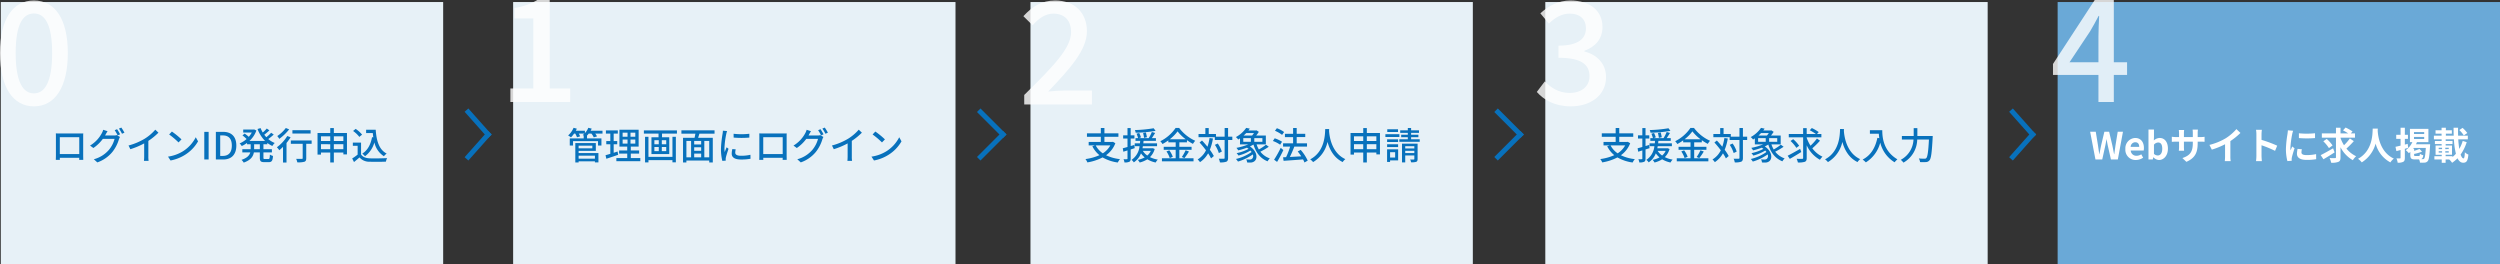 <svg xmlns="http://www.w3.org/2000/svg" width="1000.321" height="105.812" viewBox="0 0 1000.321 105.812">
  <rect x="0" y="0" width="1000.321" height="105.812" fill="#333333" stroke="none"/>
  <g id="グループ_1480" data-name="グループ 1480" transform="translate(-2516.679 -10542.188)">
    <g id="グループ_1479" data-name="グループ 1479">
      <g id="グループ_1477" data-name="グループ 1477">
        <g id="グループ_1473" data-name="グループ 1473" transform="translate(2057 8477)">
          <rect id="長方形_578" data-name="長方形 578" width="177" height="105" transform="translate(460 2066)" fill="#e7f1f7"/>
          <path id="パス_620" data-name="パス 620" d="M16.245.741c8.379,0,13.566-7.581,13.566-21.318,0-13.68-5.187-21.033-13.566-21.033-8.322,0-13.566,7.3-13.566,21.033S7.923.741,16.245.741Zm0-5.187c-4.275,0-7.3-4.389-7.3-16.131s3.021-15.846,7.3-15.846,7.3,4.1,7.3,15.846S20.52-4.446,16.245-4.446Z" transform="translate(457 2107)" fill="#fff" opacity="0.8"/>
          <path id="パス_621" data-name="パス 621" d="M-65.5-10.44c.03.39.03.915.03,1.3V-1.77c0,.6-.03,1.8-.045,1.935h1.635C-63.9.09-63.9-.27-63.9-.675h7.77c-.015.42-.015.765-.03.84h1.635c0-.12-.03-1.41-.03-1.935V-9.135c0-.42,0-.885.03-1.29-.495.015-1.035.015-1.38.015H-64.05C-64.425-10.41-64.9-10.41-65.5-10.44Zm1.59,1.53h7.785v6.735h-7.785Zm22.92-3.21-.96.405a17.9,17.9,0,0,1,1.185,2.07l.99-.42A21.737,21.737,0,0,0-40.995-12.12Zm1.695-.645-.96.405a15.054,15.054,0,0,1,1.23,2.07l.975-.435A17.732,17.732,0,0,0-39.3-12.765ZM-44.8-11.31l-1.74-.57a7.028,7.028,0,0,1-.555,1.35,12.83,12.83,0,0,1-4.71,4.965l1.32.975a15.54,15.54,0,0,0,3.8-3.66H-42a11.264,11.264,0,0,1-2.28,4.425A12.005,12.005,0,0,1-50.295-.09l1.4,1.26a13.637,13.637,0,0,0,6-4.155,14.846,14.846,0,0,0,2.64-5.1A5.134,5.134,0,0,1-39.84-9l-1.23-.75a4.005,4.005,0,0,1-1.125.15H-45.81c.09-.135.15-.255.225-.39C-45.42-10.29-45.1-10.86-44.8-11.31Zm8.385,5.715.735,1.485A30.69,30.69,0,0,0-30.15-6.435v5.22a17.382,17.382,0,0,1-.09,1.77h1.86a11.28,11.28,0,0,1-.1-1.77V-7.44a25.3,25.3,0,0,0,4.035-3.285l-1.26-1.2a18.516,18.516,0,0,1-4.17,3.57A24.77,24.77,0,0,1-36.42-5.595Zm17.355-5.58-1.095,1.17a32.534,32.534,0,0,1,3.75,3.18l1.185-1.215A31.476,31.476,0,0,0-19.065-11.175ZM-20.61-1.14l1,1.545A16.539,16.539,0,0,0-13.86-1.83,15.337,15.337,0,0,0-8.595-7.26L-9.51-8.895a14.282,14.282,0,0,1-5.2,5.655A15.586,15.586,0,0,1-20.61-1.14ZM-6.1,0h1.74V-11.055H-6.1ZM-1.47,0H1.485C4.785,0,6.72-1.98,6.72-5.565s-1.935-5.49-5.325-5.49H-1.47ZM.27-1.425V-9.63h1c2.37,0,3.645,1.305,3.645,4.065s-1.275,4.14-3.645,4.14ZM16.125-4.11h-2.28V-6.09h2.28Zm3-1.98v-.54a9.5,9.5,0,0,0,2.01,1.23,5.361,5.361,0,0,1,.96-1.2A9.391,9.391,0,0,1,19.5-8.175a22.107,22.107,0,0,0,2.19-1.8l-1.035-.72A16.22,16.22,0,0,1,18.72-8.91c-.285-.315-.57-.645-.825-.99a23.718,23.718,0,0,0,2.055-1.755L18.9-12.39a14.7,14.7,0,0,1-1.6,1.6,11.387,11.387,0,0,1-.87-1.77l-1.23.36A13.48,13.48,0,0,0,18.24-7.41H11.955a10.337,10.337,0,0,0,2.79-4.185l-.915-.435-.255.045H9.48v1.215H12.9a9.5,9.5,0,0,1-1.2,1.71,13.166,13.166,0,0,0-1.65-1.305l-.87.735a15.76,15.76,0,0,1,1.65,1.44A10.3,10.3,0,0,1,8.04-6.42a4.7,4.7,0,0,1,.84,1.05,11.862,11.862,0,0,0,2.13-1.26v.54h1.455v1.98H9.12v1.29H12.3c-.315,1.125-1.2,2.2-3.51,2.97a4.73,4.73,0,0,1,.885,1.1C12.51.27,13.455-1.23,13.74-2.82h2.385V-.765c0,1.425.345,1.83,1.755,1.83h1.83c1.17,0,1.56-.555,1.68-2.49a3.832,3.832,0,0,1-1.245-.54C20.085-.48,20.01-.18,19.575-.18H18.12c-.48,0-.555-.075-.555-.585V-2.82h3.39V-4.11h-3.39V-6.09Zm17.31-5.625H29.16v1.335h7.275ZM26.52-12.6A13.573,13.573,0,0,1,23.1-9.375,6.377,6.377,0,0,1,23.9-8.25a19.8,19.8,0,0,0,3.96-3.8Zm.585,3.21a15.921,15.921,0,0,1-4.155,4.5A7.732,7.732,0,0,1,23.91-3.7,19.854,19.854,0,0,0,25.4-5.055v6.27h1.4V-6.6a20.241,20.241,0,0,0,1.635-2.295Zm9.75,1.77H28.53v1.335h4.74v5.76c0,.21-.09.285-.375.285-.27.015-1.275.015-2.235-.015a5.6,5.6,0,0,1,.45,1.4A9.374,9.374,0,0,0,33.945.915c.57-.225.75-.63.75-1.425V-6.285h2.16Zm8.88,3.5v-1.98h3.81v1.98Zm-5.145,0v-1.98H44.3v1.98ZM44.3-9.27v1.875H40.59V-9.27Zm5.25,0v1.875h-3.81V-9.27Zm-3.81-1.335V-12.57H44.3v1.965H39.21v8.64h1.38V-2.79H44.3V1.185h1.44V-2.79h3.81v.75h1.44v-8.565Zm12.915-1.29v1.32h2.67c.06.585.12,1.17.21,1.725l-.51-.075c-.555,2.97-1.77,5.25-3.9,6.57A9.194,9.194,0,0,1,58.215-1.3a10.271,10.271,0,0,0,3.75-5.535A8.738,8.738,0,0,0,65.775-1.3,6.1,6.1,0,0,1,66.87-2.37c-3.03-1.545-4.08-5.1-4.38-9.525Zm-1.62,1.95a11.779,11.779,0,0,0-2.565-2.3l-1.035.84a11.269,11.269,0,0,1,2.505,2.37Zm-.405,3.18H53.34v1.29h1.92V-1.95A22.612,22.612,0,0,1,53.085-.405l.72,1.44c.78-.645,1.5-1.245,2.205-1.86A5.137,5.137,0,0,0,60.15.9c1.71.075,4.725.045,6.42-.03a6.354,6.354,0,0,1,.465-1.425c-1.875.12-5.2.165-6.87.105-1.65-.06-2.88-.54-3.54-1.575Z" transform="translate(547.52 2129)" fill="#0871bc"/>
          <rect id="長方形_579" data-name="長方形 579" width="177" height="105" transform="translate(665 2066)" fill="#e7f1f7"/>
          <path id="パス_622" data-name="パス 622" d="M4.9,0h23.94V-5.415H20.634v-35.4H15.675a24.7,24.7,0,0,1-9.12,3.192v4.161h7.524V-5.415H4.9Z" transform="translate(659 2106)" fill="#fff" opacity="0.8"/>
          <path id="パス_623" data-name="パス 623" d="M-56.205-1.515V-.33H-62.73V-1.515Zm-1.035-4.02V-4.47h-5.49V-5.535Zm-5.49,2.1h6.885V-6.57H-64.05V1.2h1.32V.735h6.525V1.17h1.4V-2.565h-7.92Zm9.555-8.07h-4.74a8.772,8.772,0,0,0,.42-.84l-1.35-.33A6.644,6.644,0,0,1-60.21-10.56v-.945h-3.645c.15-.27.285-.555.4-.825l-1.3-.345a8.249,8.249,0,0,1-2.175,3.06,8.885,8.885,0,0,1,1.14.765,9.331,9.331,0,0,0,1.245-1.515h.465a9.186,9.186,0,0,1,.705,1.485l1.245-.375a8.142,8.142,0,0,0-.54-1.11H-60.4a6.335,6.335,0,0,1-.705.585c.135.06.3.15.48.24h-.075v1.095H-66.27V-5.58h1.305V-7.35h10v1.77H-53.6V-8.445H-59.37V-9.54h-.03a7.667,7.667,0,0,0,.72-.825h1.065A7.147,7.147,0,0,1-56.67-8.85l1.305-.39a7.289,7.289,0,0,0-.72-1.125h2.91Zm6.03,8.31c-.51.18-1.05.345-1.56.51v-3.39h1.425v-1.29h-1.425V-10.35h1.665v-1.29h-4.77v1.29h1.77v2.985h-1.62v1.29h1.62v3.81c-.72.225-1.38.4-1.92.555l.33,1.425c1.35-.435,3.09-1.02,4.725-1.59ZM-45.12-7.98h1.965v1.635H-45.12Zm0-2.745h1.965V-9.1H-45.12Zm5.07,1.62h-1.92v-1.62h1.92Zm0,2.76h-1.92V-7.98h1.92ZM-41.85-.57V-2.355h3.33v-1.26h-3.33V-5.16h3.135v-6.75H-46.4v6.75h3.12v1.545H-46.53v1.26h3.255V-.57h-4.35V.7h9.585V-.57Zm16.665-.48h-9.6V-9.075H-36.15V1.17h1.365V.27h9.6v.87h1.365V-9.075h-1.365Zm-2.49-5.04h-1.77V-7.725h1.77Zm0,2.76h-1.77V-4.98h1.77Zm-4.74-1.65h1.755v1.65h-1.755Zm0-2.745h1.755V-6.09h-1.755Zm-4.2-3.915v1.29h5.865v1.47h-2.835v6.705h7.125V-8.88h-2.9v-1.47h5.97v-1.29ZM-10.47-.87h-1.965V-7.41h1.965ZM-19.6-7.41h1.875V-.87H-19.6ZM-13.695-6h-2.79V-7.41h2.79Zm-2.79,3.645h2.79V-.87h-2.79Zm2.79-1.11h-2.79V-4.89h2.79Zm5.355-6.87v-1.32H-21.6v1.32h5.595c-.09.54-.21,1.14-.33,1.65h-4.62V1.2h1.35V.42h9.135V1.2h1.425V-8.685h-5.85c.15-.51.33-1.1.51-1.65Zm7.62.045L-.7-8.76a38.23,38.23,0,0,0,6.285,0v-1.53A27.642,27.642,0,0,1-.72-10.29ZM.135-4.05l-1.35-.12A7.6,7.6,0,0,0-1.47-2.325C-1.47-.87-.3.015,2.25.015a20.58,20.58,0,0,0,3.8-.3l-.03-1.6a16.108,16.108,0,0,1-3.735.4c-1.815,0-2.34-.555-2.34-1.23A5.211,5.211,0,0,1,.135-4.05ZM-3.33-11.37l-1.665-.15a10.9,10.9,0,0,1-.135,1.245A43.286,43.286,0,0,0-5.775-4.29,19.061,19.061,0,0,0-5.22.555l1.365-.09c-.015-.18-.03-.405-.03-.555A2.932,2.932,0,0,1-3.81-.78c.15-.75.675-2.355,1.065-3.5l-.75-.6c-.24.555-.54,1.29-.795,1.9a14.8,14.8,0,0,1-.09-1.605,35.973,35.973,0,0,1,.735-5.655A10.757,10.757,0,0,1-3.33-11.37Zm12.885.93c.03.39.03.915.03,1.3V-1.77c0,.6-.03,1.8-.045,1.935h1.635C11.16.09,11.16-.27,11.16-.675h7.77c-.015.42-.015.765-.03.84h1.635c0-.12-.03-1.41-.03-1.935V-9.135c0-.42,0-.885.03-1.29-.495.015-1.035.015-1.38.015H11.01C10.635-10.41,10.155-10.41,9.555-10.44Zm1.59,1.53H18.93v6.735H11.145Zm22.92-3.21-.96.405a17.9,17.9,0,0,1,1.185,2.07l.99-.42A21.737,21.737,0,0,0,34.065-12.12Zm1.695-.645-.96.405a15.054,15.054,0,0,1,1.23,2.07l.975-.435A17.732,17.732,0,0,0,35.76-12.765ZM30.255-11.31l-1.74-.57a7.028,7.028,0,0,1-.555,1.35,12.83,12.83,0,0,1-4.71,4.965l1.32.975a15.54,15.54,0,0,0,3.8-3.66H33.06a11.264,11.264,0,0,1-2.28,4.425A12.005,12.005,0,0,1,24.765-.09l1.4,1.26a13.637,13.637,0,0,0,6-4.155,14.846,14.846,0,0,0,2.64-5.1A5.134,5.134,0,0,1,35.22-9l-1.23-.75a4.005,4.005,0,0,1-1.125.15H29.25c.09-.135.15-.255.225-.39C29.64-10.29,29.955-10.86,30.255-11.31ZM38.64-5.595l.735,1.485A30.69,30.69,0,0,0,44.91-6.435v5.22a17.382,17.382,0,0,1-.09,1.77h1.86a11.28,11.28,0,0,1-.1-1.77V-7.44a25.3,25.3,0,0,0,4.035-3.285l-1.26-1.2a18.516,18.516,0,0,1-4.17,3.57A24.77,24.77,0,0,1,38.64-5.595Zm17.355-5.58L54.9-10.005a32.535,32.535,0,0,1,3.75,3.18L59.835-8.04A31.476,31.476,0,0,0,55.995-11.175ZM54.45-1.14,55.455.405A16.539,16.539,0,0,0,61.2-1.83a15.337,15.337,0,0,0,5.265-5.43L65.55-8.895A14.282,14.282,0,0,1,60.345-3.24,15.586,15.586,0,0,1,54.45-1.14Z" transform="translate(753.93 2129)" fill="#0871bc"/>
          <rect id="長方形_607" data-name="長方形 607" width="177" height="105" transform="translate(872 2066)" fill="#e7f1f7"/>
          <path id="パス_624" data-name="パス 624" d="M2.508,0H29.583V-5.586H18.924c-2.052,0-4.731.171-6.84.4,8.721-9.12,15.5-16.644,15.5-24.111,0-7.41-4.959-12.312-12.654-12.312-5.472,0-9.177,2.394-12.768,6.27l3.7,3.648c2.223-2.565,4.959-4.674,8.265-4.674,4.731,0,7.125,2.964,7.125,7.41,0,6.384-7.068,13.68-18.753,25.137Z" transform="translate(867 2107)" fill="#fff" opacity="0.8"/>
          <path id="パス_625" data-name="パス 625" d="M-56.955-5.64A8.876,8.876,0,0,1-59.97-2.46a8.755,8.755,0,0,1-2.85-3.18Zm1.035-1.44-.24.06h-3.165V-9.075h5.6v-1.38h-5.6v-2.13h-1.44v2.13h-5.55v1.38h5.55V-7.02h-4.86v1.38h2.505l-1.035.36A10.857,10.857,0,0,0-61.32-1.725a20.136,20.136,0,0,1-5.6,1.56,5.082,5.082,0,0,1,.78,1.335,20.189,20.189,0,0,0,6.09-2,16.3,16.3,0,0,0,6.075,2.04,6.543,6.543,0,0,1,.885-1.35,16.742,16.742,0,0,1-5.58-1.56,10.491,10.491,0,0,0,3.72-4.8Zm16.29-5.415a52.6,52.6,0,0,1-7.5.72,4.557,4.557,0,0,1,.315,1.065,48.909,48.909,0,0,0,7.965-.75ZM-42.315-8.91c-.075-.465-.255-1.275-.42-1.89l-1.11.195c.15.63.315,1.47.375,1.965ZM-47.19-4.53l-.2-1.275c-.465.15-.96.285-1.425.42V-8.37h1.5V-9.66h-1.5v-2.91h-1.275v2.91h-1.74v1.29h1.74v3.375c-.705.2-1.365.375-1.89.51l.225,1.38,1.665-.525V-.36c0,.21-.075.255-.27.255-.165.015-.72.015-1.32,0a4.453,4.453,0,0,1,.375,1.29,4.212,4.212,0,0,0,1.95-.27c.4-.21.54-.585.54-1.275V-4.02Zm6.42,1.095a5.286,5.286,0,0,1-1.4,1.86,6.375,6.375,0,0,1-1.785-1.86Zm.81-1.08-.24.03h-3.885c.045-.285.1-.54.15-.825h5.67V-6.465H-43.77c.045-.33.075-.645.1-.975h4.95V-8.55H-40.35c.435-.615.9-1.365,1.32-2.055l-1.32-.4a14.143,14.143,0,0,1-1.26,2.46h-3.945l.855-.3a12.586,12.586,0,0,0-.7-1.755l-1.065.285a13.945,13.945,0,0,1,.615,1.77H-46.89v1.11h1.875c-.03.315-.06.63-.09.975h-2.1V-5.31h1.935A7.455,7.455,0,0,1-48.48.165a3.568,3.568,0,0,1,.915.99,7.536,7.536,0,0,0,2.865-3.6,8.948,8.948,0,0,0,1.485,1.62,10.511,10.511,0,0,1-2.76.99,4.834,4.834,0,0,1,.765,1.05,10.563,10.563,0,0,0,3.06-1.29,10.635,10.635,0,0,0,3.33,1.29,5.589,5.589,0,0,1,.855-1.17A10.525,10.525,0,0,1-41.1-.945a7.335,7.335,0,0,0,1.9-3.255ZM-33.165-8.1a16.067,16.067,0,0,0,3.105-3.15A16.779,16.779,0,0,0-26.805-8.1Zm3.825,4.215h4.89v-1.2h-4.89V-6.87H-26.3v-.855A18.939,18.939,0,0,0-23.9-6.24a7.94,7.94,0,0,1,.9-1.245,16.514,16.514,0,0,1-6.42-5.13H-30.84A16.1,16.1,0,0,1-36.96-7.3a5.406,5.406,0,0,1,.87,1.125,21.09,21.09,0,0,0,2.34-1.47v.78h2.94v1.785H-35.6v1.2h4.785v3.4h-5.5V.735H-23.67V-.48h-5.67Zm-5.16.675A9.77,9.77,0,0,1-33.18-.54l1.215-.54a9.764,9.764,0,0,0-1.4-2.58Zm7.185,2.67A26.619,26.619,0,0,0-25.5-3.18l-1.335-.5A16.6,16.6,0,0,1-28.35-1Zm10.05-8.04A20.08,20.08,0,0,1-18.09-5.1c-.72-.87-1.47-1.74-2.19-2.49l-.975.795a38.982,38.982,0,0,1,2.565,3.12,8.729,8.729,0,0,1-3.33,3.66,7.732,7.732,0,0,1,.945,1.08,10.146,10.146,0,0,0,3.24-3.525,15.152,15.152,0,0,1,1.17,2.025l1.125-.945a18.336,18.336,0,0,0-1.605-2.5A20.336,20.336,0,0,0-15.9-8.4Zm9.12-.555h-1.7v-3.45h-1.38v3.45h-3.465V-10.2h-2.9v-2.37h-1.35v2.37h-2.73v1.29h6.51v1.125h3.93V-.63c0,.255-.1.33-.36.33s-1.065.015-1.965-.015A6.447,6.447,0,0,1-13.1,1.17a7.084,7.084,0,0,0,2.58-.285c.48-.255.675-.66.675-1.515V-7.785h1.7Zm-4.2,5.97A11.279,11.279,0,0,0-13.98-6.39l-1.14.54a12.488,12.488,0,0,1,1.575,3.285Zm8.58-5.385H-.72v1.47H-3.765ZM.51-10.56a9.357,9.357,0,0,1-.75.975H-3.615c.36-.315.705-.645,1.02-.975ZM3.885-7.08H.645V-8.55h3.24Zm1.44,1.17A22.373,22.373,0,0,1,2.475-4,10.311,10.311,0,0,1,1.56-6.03H5.265V-9.585H1.395a14.41,14.41,0,0,0,1.065-1.47l-.945-.615-.225.06H-1.7c.2-.24.375-.495.54-.735l-1.44-.3a11.822,11.822,0,0,1-4.14,3.69,3.9,3.9,0,0,1,.945.975c.255-.15.495-.315.72-.465V-6.03h3.315a24.371,24.371,0,0,1-4.74,1.38,8.362,8.362,0,0,1,.72,1.005A29.436,29.436,0,0,0-2.31-4.71a5.694,5.694,0,0,1,.66.465,17.206,17.206,0,0,1-4.785,1.71,6.611,6.611,0,0,1,.75.96,16.924,16.924,0,0,0,4.77-2,4.118,4.118,0,0,1,.48.585A17.882,17.882,0,0,1-6.7-.2,5.359,5.359,0,0,1-5.895.84,19.961,19.961,0,0,0,.045-2.025,1.529,1.529,0,0,1-.3-.225a1.422,1.422,0,0,1-.945.24C-1.59.015-2.1,0-2.6-.045A2.984,2.984,0,0,1-2.22,1.2c.435.015.87.03,1.2.03A2.6,2.6,0,0,0,.57.8C2.07-.165,1.935-3.195-1.1-5.22a13.809,13.809,0,0,0,1.41-.765C1.29-2.76,3.075-.405,5.955.735a5.39,5.39,0,0,1,.9-1.17A7.871,7.871,0,0,1,3.075-3.12a27.234,27.234,0,0,0,3.36-1.965Zm7.245-5.07a11.4,11.4,0,0,0-2.895-1.53L8.91-11.475A11.78,11.78,0,0,1,11.76-9.84Zm-.825,3.885a13.086,13.086,0,0,0-2.94-1.38l-.72,1.08A11.574,11.574,0,0,1,10.98-5.91Zm-.525,2.43A42.582,42.582,0,0,1,8.565.09l1.2.885a50.4,50.4,0,0,0,2.505-4.74ZM22.02.465A17.936,17.936,0,0,0,19.215-3.84l-1.2.63a19.627,19.627,0,0,1,1.4,1.95c-1.56.09-3.135.18-4.545.255.615-1.23,1.275-2.775,1.785-4.14h5.085v-1.32H17.61v-2.49h3.42v-1.32H17.61v-2.31H16.17v2.31H12.9v1.32h3.27v2.49H12.15v1.32h2.835A29.534,29.534,0,0,1,13.365-.93l-1.2.06.2,1.41C14.4.39,17.34.2,20.145-.03a10.627,10.627,0,0,1,.57,1.23Zm7-12.645c-.1,1.98-.015,8.94-6.015,12.135A4.774,4.774,0,0,1,24.165,1.05a12.451,12.451,0,0,0,5.775-8.1c.78,2.895,2.445,6.33,6.075,8.085A4.519,4.519,0,0,1,37.08-.135c-5.61-2.58-6.39-9.315-6.525-11.31.03-.27.03-.525.045-.735Zm16.65,8.055v-1.98h3.81v1.98Zm-5.145,0v-1.98h3.705v1.98ZM44.235-9.27v1.875H40.53V-9.27Zm5.25,0v1.875h-3.81V-9.27Zm-3.81-1.335V-12.57h-1.44v1.965H39.15v8.64h1.38V-2.79h3.705V1.185h1.44V-2.79h3.81v.75h1.44v-8.565Zm12.48-1.485H53.85v1.1h4.305Zm.54,1.98H53.1V-9h5.6Zm-.51,2.04h-4.4v1.08h4.4Zm-4.4,3.09h4.4V-6.075h-4.4ZM57-2.925v2.16H54.975v-2.16ZM58.2-4.05H53.775V.99h1.2V.36H58.2Zm2.835,1.485v-.9H64.68v.9ZM64.68-5.31v.9H61.035v-.9Zm1.305-1.02h-6.24V1.155h1.29v-2.76H64.68v1.38c0,.18-.06.225-.255.24-.18,0-.8.015-1.41-.015a3.934,3.934,0,0,1,.36,1.125A6.227,6.227,0,0,0,65.43.945c.42-.195.555-.525.555-1.155ZM63.39-8.1v-.825H66.3V-9.9H63.39v-.75h3.15v-1.02H63.39v-.915H62.07v.915H59.025v1.02H62.07v.75H59.415v.975H62.07V-8.1h-3.4v1.02H66.84V-8.1Z" transform="translate(960.915 2129)" fill="#0871bc"/>
          <rect id="長方形_580" data-name="長方形 580" width="177" height="105" transform="translate(1078 2066)" fill="#e7f1f7"/>
          <path id="パス_626" data-name="パス 626" d="M15.276.741c7.7,0,14.022-4.332,14.022-11.685,0-5.529-3.819-9.063-8.664-10.26v-.285c4.446-1.653,7.239-4.788,7.239-9.519,0-6.726-5.3-10.6-12.825-10.6-4.845,0-8.721,2.109-12.027,5.13l3.42,4.1c2.394-2.394,5.13-3.99,8.379-3.99,3.99,0,6.441,2.223,6.441,5.871,0,3.933-2.736,6.954-11,6.954V-18.7c9.462,0,12.426,2.907,12.426,7.41,0,4.1-3.249,6.669-7.98,6.669-4.332,0-7.467-2.109-9.918-4.617L1.6-5.016C4.389-1.881,8.664.741,15.276.741Z" transform="translate(1073 2107)" fill="#fff" opacity="0.8"/>
          <path id="パス_627" data-name="パス 627" d="M-56.955-5.64A8.876,8.876,0,0,1-59.97-2.46a8.755,8.755,0,0,1-2.85-3.18Zm1.035-1.44-.24.06h-3.165V-9.075h5.6v-1.38h-5.6v-2.13h-1.44v2.13h-5.55v1.38h5.55V-7.02h-4.86v1.38h2.505l-1.035.36A10.857,10.857,0,0,0-61.32-1.725a20.136,20.136,0,0,1-5.6,1.56,5.082,5.082,0,0,1,.78,1.335,20.189,20.189,0,0,0,6.09-2,16.3,16.3,0,0,0,6.075,2.04,6.543,6.543,0,0,1,.885-1.35,16.742,16.742,0,0,1-5.58-1.56,10.491,10.491,0,0,0,3.72-4.8Zm16.29-5.415a52.6,52.6,0,0,1-7.5.72,4.557,4.557,0,0,1,.315,1.065,48.909,48.909,0,0,0,7.965-.75ZM-42.315-8.91c-.075-.465-.255-1.275-.42-1.89l-1.11.195c.15.63.315,1.47.375,1.965ZM-47.19-4.53l-.2-1.275c-.465.15-.96.285-1.425.42V-8.37h1.5V-9.66h-1.5v-2.91h-1.275v2.91h-1.74v1.29h1.74v3.375c-.705.2-1.365.375-1.89.51l.225,1.38,1.665-.525V-.36c0,.21-.075.255-.27.255-.165.015-.72.015-1.32,0a4.453,4.453,0,0,1,.375,1.29,4.212,4.212,0,0,0,1.95-.27c.4-.21.54-.585.54-1.275V-4.02Zm6.42,1.095a5.286,5.286,0,0,1-1.4,1.86,6.375,6.375,0,0,1-1.785-1.86Zm.81-1.08-.24.03h-3.885c.045-.285.1-.54.15-.825h5.67V-6.465H-43.77c.045-.33.075-.645.1-.975h4.95V-8.55H-40.35c.435-.615.9-1.365,1.32-2.055l-1.32-.4a14.143,14.143,0,0,1-1.26,2.46h-3.945l.855-.3a12.586,12.586,0,0,0-.7-1.755l-1.065.285a13.945,13.945,0,0,1,.615,1.77H-46.89v1.11h1.875c-.03.315-.06.63-.09.975h-2.1V-5.31h1.935A7.455,7.455,0,0,1-48.48.165a3.568,3.568,0,0,1,.915.99,7.536,7.536,0,0,0,2.865-3.6,8.948,8.948,0,0,0,1.485,1.62,10.511,10.511,0,0,1-2.76.99,4.834,4.834,0,0,1,.765,1.05,10.563,10.563,0,0,0,3.06-1.29,10.635,10.635,0,0,0,3.33,1.29,5.589,5.589,0,0,1,.855-1.17A10.525,10.525,0,0,1-41.1-.945a7.335,7.335,0,0,0,1.9-3.255ZM-33.165-8.1a16.067,16.067,0,0,0,3.105-3.15A16.779,16.779,0,0,0-26.805-8.1Zm3.825,4.215h4.89v-1.2h-4.89V-6.87H-26.3v-.855A18.939,18.939,0,0,0-23.9-6.24a7.94,7.94,0,0,1,.9-1.245,16.514,16.514,0,0,1-6.42-5.13H-30.84A16.1,16.1,0,0,1-36.96-7.3a5.406,5.406,0,0,1,.87,1.125,21.09,21.09,0,0,0,2.34-1.47v.78h2.94v1.785H-35.6v1.2h4.785v3.4h-5.5V.735H-23.67V-.48h-5.67Zm-5.16.675A9.77,9.77,0,0,1-33.18-.54l1.215-.54a9.764,9.764,0,0,0-1.4-2.58Zm7.185,2.67A26.619,26.619,0,0,0-25.5-3.18l-1.335-.5A16.6,16.6,0,0,1-28.35-1Zm10.05-8.04A20.08,20.08,0,0,1-18.09-5.1c-.72-.87-1.47-1.74-2.19-2.49l-.975.795a38.982,38.982,0,0,1,2.565,3.12,8.729,8.729,0,0,1-3.33,3.66,7.732,7.732,0,0,1,.945,1.08,10.146,10.146,0,0,0,3.24-3.525,15.152,15.152,0,0,1,1.17,2.025l1.125-.945a18.336,18.336,0,0,0-1.605-2.5A20.336,20.336,0,0,0-15.9-8.4Zm9.12-.555h-1.7v-3.45h-1.38v3.45h-3.465V-10.2h-2.9v-2.37h-1.35v2.37h-2.73v1.29h6.51v1.125h3.93V-.63c0,.255-.1.33-.36.33s-1.065.015-1.965-.015A6.447,6.447,0,0,1-13.1,1.17a7.084,7.084,0,0,0,2.58-.285c.48-.255.675-.66.675-1.515V-7.785h1.7Zm-4.2,5.97A11.279,11.279,0,0,0-13.98-6.39l-1.14.54a12.488,12.488,0,0,1,1.575,3.285Zm8.58-5.385H-.72v1.47H-3.765ZM.51-10.56a9.357,9.357,0,0,1-.75.975H-3.615c.36-.315.705-.645,1.02-.975ZM3.885-7.08H.645V-8.55h3.24Zm1.44,1.17A22.373,22.373,0,0,1,2.475-4,10.311,10.311,0,0,1,1.56-6.03H5.265V-9.585H1.395a14.41,14.41,0,0,0,1.065-1.47l-.945-.615-.225.06H-1.7c.2-.24.375-.495.54-.735l-1.44-.3a11.822,11.822,0,0,1-4.14,3.69,3.9,3.9,0,0,1,.945.975c.255-.15.495-.315.72-.465V-6.03h3.315a24.371,24.371,0,0,1-4.74,1.38,8.362,8.362,0,0,1,.72,1.005A29.436,29.436,0,0,0-2.31-4.71a5.694,5.694,0,0,1,.66.465,17.206,17.206,0,0,1-4.785,1.71,6.611,6.611,0,0,1,.75.96,16.924,16.924,0,0,0,4.77-2,4.118,4.118,0,0,1,.48.585A17.882,17.882,0,0,1-6.7-.2,5.359,5.359,0,0,1-5.895.84,19.961,19.961,0,0,0,.045-2.025,1.529,1.529,0,0,1-.3-.225a1.422,1.422,0,0,1-.945.24C-1.59.015-2.1,0-2.6-.045A2.984,2.984,0,0,1-2.22,1.2c.435.015.87.03,1.2.03A2.6,2.6,0,0,0,.57.8C2.07-.165,1.935-3.195-1.1-5.22a13.809,13.809,0,0,0,1.41-.765C1.29-2.76,3.075-.405,5.955.735a5.39,5.39,0,0,1,.9-1.17A7.871,7.871,0,0,1,3.075-3.12a27.234,27.234,0,0,0,3.36-1.965ZM13.05-4.245C11.25-3.21,9.33-2.13,8.055-1.5l.87,1.26c1.3-.75,3.03-1.77,4.575-2.745ZM12.66-5.49a13.194,13.194,0,0,0-2.4-2.64l-1.05.735A13.318,13.318,0,0,1,11.535-4.65Zm7.11-2.9A19.748,19.748,0,0,1,17.2-5.505a15.522,15.522,0,0,1-1.53-3.18V-8.85h5.88V-10.2H19.8l.69-.765a18.114,18.114,0,0,0-2.76-1.62l-.84.885a19.1,19.1,0,0,1,2.46,1.5H15.675v-2.355H14.25V-10.2H8.505v1.35H14.25V-.615c0,.27-.1.36-.375.36-.3.015-1.26.015-2.22-.015A7.377,7.377,0,0,1,12.15,1.2,8.411,8.411,0,0,0,14.925.93c.54-.24.75-.66.75-1.545v-5.07a12.407,12.407,0,0,0,5.31,5.8A6.3,6.3,0,0,1,21.99-1.125,10.612,10.612,0,0,1,17.925-4.47,34.506,34.506,0,0,0,21-7.515Zm9.255-3.795c-.1,1.98-.015,8.94-6.015,12.135A4.774,4.774,0,0,1,24.165,1.05a12.451,12.451,0,0,0,5.775-8.1c.78,2.895,2.445,6.33,6.075,8.085A4.519,4.519,0,0,1,37.08-.135c-5.61-2.58-6.39-9.315-6.525-11.31.03-.27.03-.525.045-.735Zm11.94.465v1.41h3.57A16.575,16.575,0,0,0,44.73-8.52l-.765-.135C43.1-4.59,41.28-1.635,38.055.03a10.669,10.669,0,0,1,1.29,1.125,13.229,13.229,0,0,0,5.76-7.9A12.727,12.727,0,0,0,50.85,1.125,7.048,7.048,0,0,1,51.975-.06C46.26-3.435,45.915-9,45.915-11.715ZM59.955-9.4v-3.15h-1.47V-9.4H53.76V-7.98h4.65A9.628,9.628,0,0,1,53.31.135,5.9,5.9,0,0,1,54.39,1.26,10.857,10.857,0,0,0,59.9-7.98H64.59c-.255,4.9-.57,6.96-1.08,7.44a.842.842,0,0,1-.69.225c-.375,0-1.29,0-2.28-.09a3.515,3.515,0,0,1,.495,1.44,17.865,17.865,0,0,0,2.385,0A1.825,1.825,0,0,0,64.8.345c.66-.765.945-2.985,1.275-9.06.015-.2.03-.69.03-.69Z" transform="translate(1166.915 2129)" fill="#0871bc"/>
          <rect id="長方形_581" data-name="長方形 581" width="177" height="105" transform="translate(1283 2066)" fill="#6aa9d7"/>
          <path id="パス_628" data-name="パス 628" d="M7.752-15.9l8.265-12.426c1.2-2.109,2.337-4.047,3.363-6.1h.228c-.114,2.28-.285,5.928-.285,8.208V-15.9ZM19.323,0h6.156V-10.83h5.3V-15.9h-5.3V-40.812H17.841L1.14-15.219v4.389H19.323Z" transform="translate(1280 2106)" fill="#fff" opacity="0.8"/>
          <path id="パス_629" data-name="パス 629" d="M-73.635,0h2.715l1.215-5.49c.18-.87.33-1.725.48-2.58h.06c.135.855.3,1.71.48,2.58L-67.44,0h2.76l2.055-11.115h-2.1l-.885,5.43c-.165,1.155-.33,2.34-.5,3.54h-.075c-.24-1.2-.465-2.4-.705-3.54l-1.275-5.43h-1.9l-1.29,5.43c-.24,1.155-.48,2.34-.705,3.54h-.06c-.165-1.2-.345-2.37-.51-3.54l-.885-5.43h-2.25ZM-57.48.21a5.288,5.288,0,0,0,2.925-.93l-.75-1.35a3.462,3.462,0,0,1-1.89.585,2.207,2.207,0,0,1-2.325-2.1h5.175a4.146,4.146,0,0,0,.1-1.02c0-2.31-1.2-4-3.51-4A4.117,4.117,0,0,0-61.665-4.2,4.078,4.078,0,0,0-57.48.21Zm-2.07-5.265A1.891,1.891,0,0,1-57.72-6.9c1.08,0,1.59.72,1.59,1.845ZM-48.21.21c1.845,0,3.57-1.665,3.57-4.56,0-2.565-1.245-4.26-3.315-4.26a3.584,3.584,0,0,0-2.325,1l.06-1.35V-11.97h-2.2V0H-50.7l.195-.885h.06A3.209,3.209,0,0,0-48.21.21Zm-.5-1.815a2.289,2.289,0,0,1-1.515-.63v-3.69a2.314,2.314,0,0,1,1.65-.87c1.155,0,1.665.885,1.665,2.49C-46.9-2.475-47.685-1.605-48.705-1.605ZM-32.73-6.63v-.495h1.11c.8,0,1.32.015,1.65.045v-2a8.888,8.888,0,0,1-1.65.105h-1.11v-1.575a9.45,9.45,0,0,1,.1-1.4H-34.77a9.9,9.9,0,0,1,.09,1.4V-8.97h-3.555v-1.485a9.168,9.168,0,0,1,.09-1.35h-2.13c.045.45.09.915.09,1.35V-8.97H-41.46A9.744,9.744,0,0,1-43.08-9.1v2.04c.33-.03.87-.06,1.62-.06h1.275v2.04a12.131,12.131,0,0,1-.09,1.575h2.1c-.015-.3-.06-.915-.06-1.575v-2.04h3.555v.57c0,3.69-1.275,4.98-4.17,5.985L-37.245.945C-33.63-.645-32.73-2.91-32.73-6.63Zm4.71.8.945,1.89a30.056,30.056,0,0,0,5.3-2.16v4.8A16.8,16.8,0,0,1-21.885.66h2.37A10.312,10.312,0,0,1-19.65-1.3v-6.06a27.514,27.514,0,0,0,4.035-3.255l-1.62-1.545a19.23,19.23,0,0,1-4.23,3.645A24.12,24.12,0,0,1-28.02-5.835ZM-9.24-1.44A16.475,16.475,0,0,1-9.39.66h2.34C-7.11.045-7.185-1-7.185-1.44V-5.685A43.326,43.326,0,0,1-1.77-3.45l.855-2.07a48.991,48.991,0,0,0-6.27-2.325v-2.22a16.309,16.309,0,0,1,.135-1.8H-9.39a10.412,10.412,0,0,1,.15,1.8ZM7.77-10.485v1.92a40.259,40.259,0,0,0,6.45,0V-10.5A30.845,30.845,0,0,1,7.77-10.485Zm1.2,6.4L7.245-4.245A9.164,9.164,0,0,0,6.99-2.3C6.99-.75,8.235.165,10.815.165a21.243,21.243,0,0,0,3.87-.285l-.03-2.025a17.731,17.731,0,0,1-3.765.39c-1.53,0-2.1-.4-2.1-1.065A5.091,5.091,0,0,1,8.97-4.08ZM5.46-11.49l-2.1-.18c-.015.48-.105,1.05-.15,1.47a41.827,41.827,0,0,0-.63,5.94A19.175,19.175,0,0,0,3.165.645L4.9.525c-.015-.21-.03-.45-.03-.615A4.526,4.526,0,0,1,4.95-.8c.165-.8.66-2.43,1.08-3.675L5.1-5.2c-.21.495-.45,1.02-.675,1.53a7.237,7.237,0,0,1-.06-.975,39.784,39.784,0,0,1,.72-5.5C5.145-10.425,5.34-11.175,5.46-11.49ZM21.45-4.47c-1.785,1.035-3.72,2.115-4.965,2.73l1.11,1.65c1.305-.75,2.97-1.785,4.455-2.745Zm-.21-1.14A14.236,14.236,0,0,0,18.9-8.235l-1.365.96a14.636,14.636,0,0,1,2.25,2.715Zm6.93-2.82A18.686,18.686,0,0,1,25.815-5.7,15.337,15.337,0,0,1,24.42-8.565v-.15h5.79V-10.44H28.545l.69-.78a18.488,18.488,0,0,0-2.79-1.56L25.41-11.655a20.709,20.709,0,0,1,2.07,1.215H24.42v-2.25H22.6v2.25H16.95v1.725H22.6V-.9c0,.27-.1.36-.39.36-.3,0-1.245.015-2.16-.03A7.4,7.4,0,0,1,20.67,1.3a6.884,6.884,0,0,0,2.925-.36c.63-.285.825-.78.825-1.83V-4.9A12.417,12.417,0,0,0,29.355.285a7.165,7.165,0,0,1,1.32-1.59,10.847,10.847,0,0,1-3.885-3.06,34.561,34.561,0,0,0,2.955-2.97ZM37.3-12.36c-.1,1.98.1,8.79-5.88,12.1a6.251,6.251,0,0,1,1.5,1.425,12.809,12.809,0,0,0,5.55-7.53,11.9,11.9,0,0,0,5.91,7.53,5.863,5.863,0,0,1,1.38-1.515c-5.6-2.625-6.345-9.09-6.465-11.16.015-.315.03-.615.045-.855ZM51.3-6.255l-1.14.3v-2.28H51.4V-9.87H50.16v-2.82H48.45v2.82H46.71v1.635h1.74v2.7c-.765.18-1.47.345-2.04.465l.375,1.725,1.665-.45V-.72c0,.225-.075.285-.255.285s-.81.015-1.4-.015a6.481,6.481,0,0,1,.495,1.74A4.431,4.431,0,0,0,49.53.93c.48-.27.63-.75.63-1.635v-3.57c.45-.135.9-.255,1.335-.39Zm3.075,4.86c-.435,0-.51-.06-.51-.435v-.39a17.738,17.738,0,0,0,3.18-.915L56.01-4.23a12.455,12.455,0,0,1-2.145.765v-.81h-.39c.09-.12.165-.225.255-.345h4.815c-.165,2.8-.375,3.99-.675,4.29a.653.653,0,0,1-.54.195c-.135,0-.36,0-.63-.015.495-.2.72-.645.84-1.56A4.615,4.615,0,0,1,56.2-2.25c-.045.735-.12.855-.465.855Zm-.555-7.62H57.9v.81H53.82Zm0-1.965H57.9v.795H53.82Zm.795,4.89A7.2,7.2,0,0,0,55-6.945h4.59V-12.24H52.2v5.295h.975a7.983,7.983,0,0,1-2.655,3.21A8.712,8.712,0,0,1,51.765-2.52c.195-.15.39-.33.585-.51v1.215c0,1.365.33,1.785,1.83,1.785h1.68a4.065,4.065,0,0,1,.36,1.3,15.436,15.436,0,0,0,1.905-.015A1.692,1.692,0,0,0,59.31.66c.48-.555.72-2.085.93-6.06.03-.21.045-.69.045-.69Zm20.535-4.5a13.081,13.081,0,0,0-1.89-2.055l-1.305.87a12.3,12.3,0,0,1,1.8,2.145ZM69.225-1.3H66.48V-1.89h2.55V-5.58H66.5v-.585H69.24V-7.41H66.5v-.66h3.3A29.639,29.639,0,0,0,70.59-2.3a10.277,10.277,0,0,1-1.365,1.32Zm-5.52-2.01h1.35v.555h-1.35Zm0-1.395h1.35v.555h-1.35Zm2.64.555V-4.71h1.38v.555Zm0,1.4v-.555h1.38v.555ZM73.32-7.425a14.962,14.962,0,0,1-1.365,3.2,35.783,35.783,0,0,1-.42-3.84H75.36V-9.54H71.475c-.03-1.02-.045-2.07-.015-3.15h-1.8c0,1.065.015,2.115.06,3.15H66.57v-.8h2.4v-1.35h-2.4V-12.69H64.86v1.005H62.445v1.35H64.86v.8H61.785v1.47h3.1v.66h-2.7v1.245h2.7v.585H62.46v3.69h2.46V-1.3H61.98v1.29h2.94V1.32h1.56V-.015h1.395a5.56,5.56,0,0,1,1.185,1.35A13.3,13.3,0,0,0,71.235-.48C71.79.645,72.525,1.3,73.485,1.3c1.32,0,1.86-.645,2.1-3.255a4.164,4.164,0,0,1-1.41-.945c-.075,1.74-.225,2.46-.525,2.46-.45,0-.84-.57-1.17-1.545a17.509,17.509,0,0,0,2.43-4.95Z" transform="translate(1371.765 2129)" fill="#fff"/>
          <g id="グループ_1358" data-name="グループ 1358" transform="translate(646.581 2110.462)">
            <line id="線_26" data-name="線 26" x2="8" y2="9" transform="translate(0.419 -0.462)" fill="none" stroke="#0871bc" stroke-linecap="square" stroke-width="2"/>
            <line id="線_27" data-name="線 27" x1="8" y2="9" transform="translate(0.419 8.538)" fill="none" stroke="#0871bc" stroke-linecap="square" stroke-width="2"/>
          </g>
          <g id="グループ_1356" data-name="グループ 1356" transform="translate(1264.584 2110.462)">
            <line id="線_26-2" data-name="線 26" x2="8" y2="9" transform="translate(0.416 -0.462)" fill="none" stroke="#0871bc" stroke-linecap="square" stroke-width="2"/>
            <line id="線_27-2" data-name="線 27" x1="8" y2="9" transform="translate(0.416 8.538)" fill="none" stroke="#0871bc" stroke-linecap="square" stroke-width="2"/>
          </g>
          <g id="グループ_1357" data-name="グループ 1357" transform="translate(852.278 2110.462)">
            <line id="線_26-3" data-name="線 26" x2="9" y2="9" transform="translate(-0.278 -0.462)" fill="none" stroke="#0871bc" stroke-linecap="square" stroke-width="2"/>
            <line id="線_27-3" data-name="線 27" x1="9" y2="9" transform="translate(-0.278 8.538)" fill="none" stroke="#0871bc" stroke-linecap="square" stroke-width="2"/>
          </g>
          <g id="グループ_1471" data-name="グループ 1471" transform="translate(1059.278 2110.462)">
            <line id="線_26-4" data-name="線 26" x2="9" y2="9" transform="translate(-0.278 -0.462)" fill="none" stroke="#0871bc" stroke-linecap="square" stroke-width="2"/>
            <line id="線_27-4" data-name="線 27" x1="9" y2="9" transform="translate(-0.278 8.538)" fill="none" stroke="#0871bc" stroke-linecap="square" stroke-width="2"/>
          </g>
        </g>
      </g>
    </g>
  </g>
</svg>
